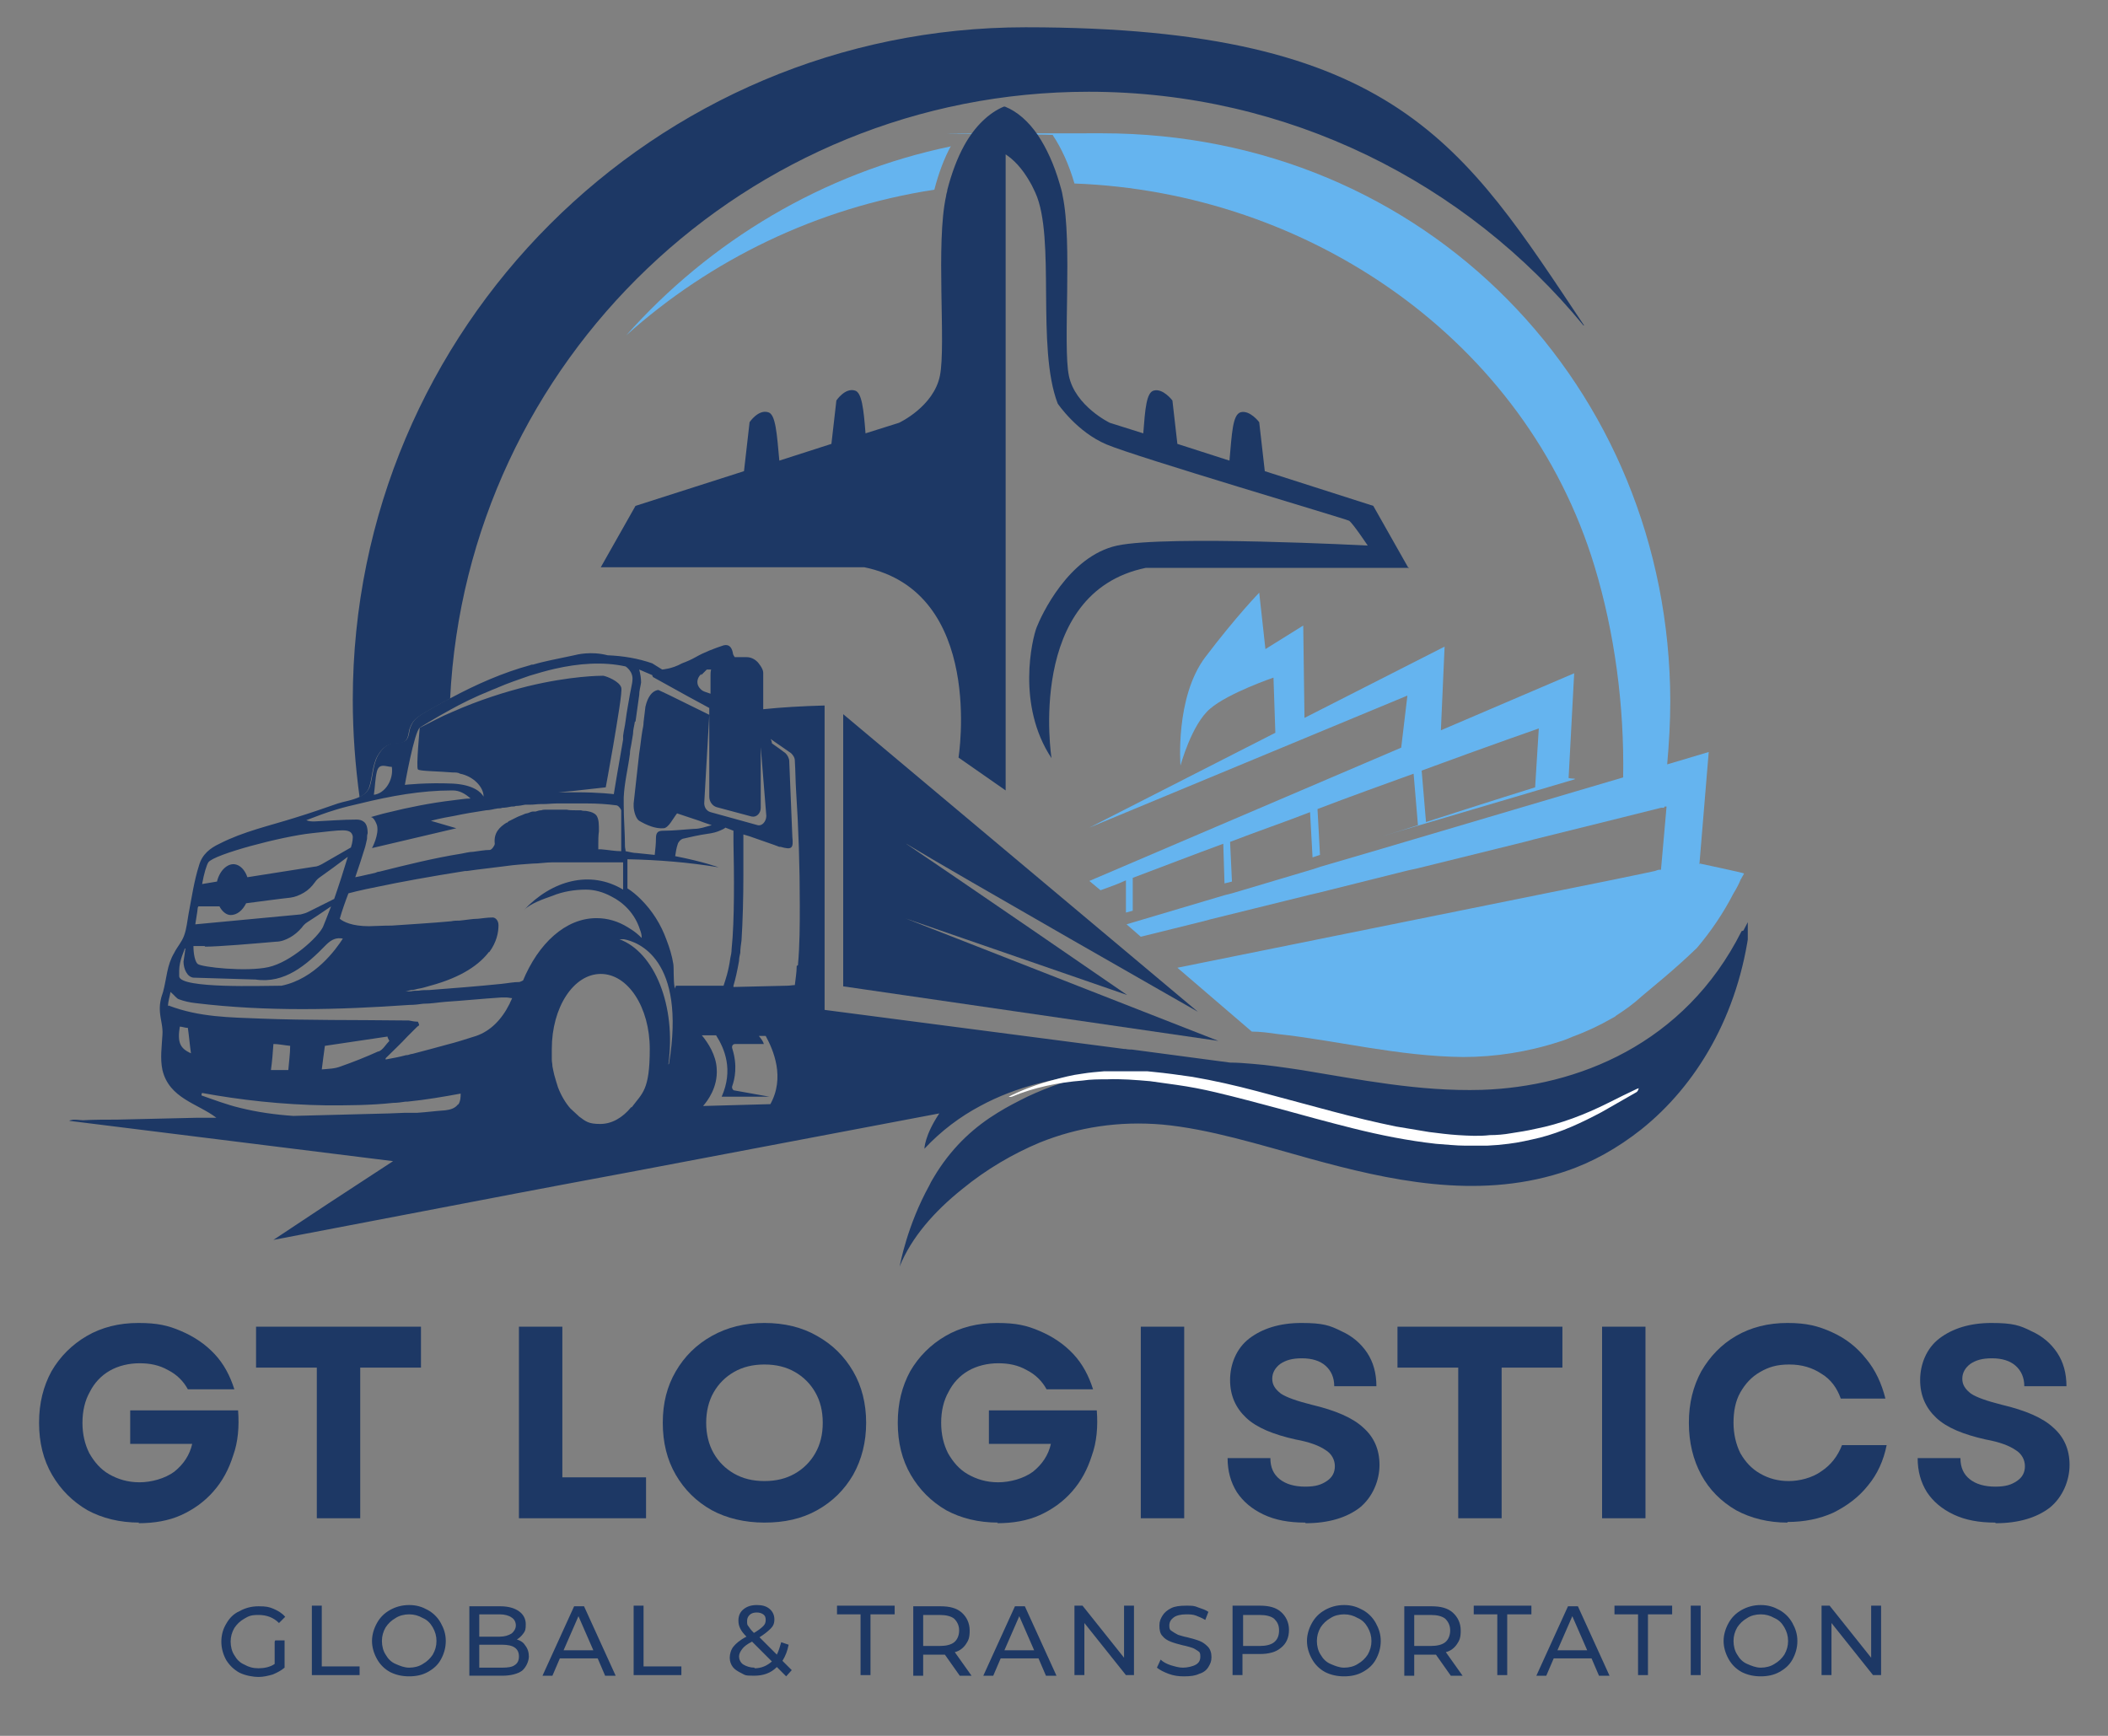 <?xml version="1.0" encoding="UTF-8"?> <svg xmlns="http://www.w3.org/2000/svg" xmlns:xlink="http://www.w3.org/1999/xlink" version="1.1" viewBox="0 0 340 280"><rect x="0" y="0" width="340" height="280" fill="#808080" stroke="none"/><defs><style> .cls-1 { fill: #65b4ef; } .cls-2 { fill: #fff; } .cls-3 { fill: none; } .cls-4 { clip-path: url(#clippath-1); } .cls-5 { fill: #1d3865; } .cls-6 { clip-path: url(#clippath-2); } .cls-7 { clip-path: url(#clippath); } </style><clipPath id="clippath"><rect class="cls-3" x="10.9" y="103.3" width="271" height="101"></rect></clipPath><clipPath id="clippath-1"><rect class="cls-3" x="56" y="4.3" width="200" height="124.3"></rect></clipPath><clipPath id="clippath-2"><rect class="cls-3" x="162.7" y="172.8" width="101.8" height="12"></rect></clipPath></defs><g><g id="Layer_1"><path class="cls-1" d="M274.1,139.4l1.5-18.1-6.7,2c.3-3.4.5-6.8.5-10.2-.1-50.6-39.3-91.6-91.7-91.6s-5.3.1-7.9.3c1.4,2.1,2.6,4.7,3.5,7.8,37.7,1.4,72.8,25.1,83.9,61.8,3.2,10.6,4.8,22.3,4.6,34l-7.8,2.3-31.1,9.2-9.9,2.9-1.2.4-13.1,3.9-1.2.3-14.8,4.4-1,.3,2.3,2,10.1-2.5,1.1-.3,16.2-4,1.3-.3,14.4-3.6,1.4-.3,17.4-4.3,1.5-.4,14.1-3.5,6.4-1.6h.5c0-.1.1-.2.1-.2h.3c0,0-.9,10.2-.9,10.2h-.4c0,0-.6.2-.6.2l-1.4.3-5.3,1.1-70.3,14.2,12,10.3c1.4,0,2.8.2,4.2.4,9.4,1,19.4,3.6,29.9,3.7,5.1,0,10.4-.8,15.6-2.5.7-.2,1.4-.5,2.1-.8,2.2-.8,4.3-1.8,6.4-3,.2-.1.4-.2.6-.4,1.4-.9,2.8-1.9,4.1-3.1,1.4-1.2,5.3-4.3,8.9-7.8,2.2-2.6,4.2-5.5,5.9-8.8.5-.8.9-1.6,1.1-2.1,0-.2.2-.2.2-.4.2-.3.3-.5.4-.7,0-.1-7.1-1.6-7.1-1.6h0Z"></path><path class="cls-5" d="M143.9,147.4l37.9,13.1c-.4-.3-29.1-20-35.8-24.5,7.9,4.8,47.2,27.2,47.2,27.2l-57.2-48v43.9l60.5,8.8-52.6-20.6Z"></path><g class="cls-7"><path class="cls-5" d="M79.3,148.1c-.6,0-1.3.1-2.2.2.5,1.8,1.1,3.5,1.8,5.3,1.2-1.6,1.5-3.2,1.5-4.3,0-.7-.5-1.3-1.1-1.2h0ZM280.9,150.2c-9.2,18.3-26.6,25.1-41.9,25.6-10.1.3-19.9-1.7-29.1-3.2-2.7-.4-5.3-.8-7.9-1-1.2-.1-2.4-.2-3.6-.2l-15.8-2.1s0,0,0,0c-.2,0-.6,0-1.1-.1,0,0-.1,0-.2,0l-48.3-6.3v-49.1c-3.7.1-7,.3-9.9.6v-1.2s0-4,0-4c0-.2,0-.5,0-.7,0-.7-.9-1.7-.9-1.7-.5-.5-1.1-.8-1.8-.8h-1.9c-.1-.2-.3-.4-.3-.7-.2-1-.7-1.4-1.5-1.2-1.5.5-3.1,1.1-4.5,1.9-.7.4-1.4.7-2.2,1-1.6.9-3.2,1-3.2,1l-1.6-1c-2.3-.8-4.7-1.2-7.2-1.3-2.7-.7-5-.1-5.4,0,0,0,0,0,0,0l-3.8.8c-.9.2-1.8.4-2.8.7-.2,0-.3,0-.5.1-4.4,1.2-8.7,3.1-12.8,5.3-.3.1-.5.3-.8.4-1.3.7-2.5,1.4-3.7,2.1-.8.5-1.5,1-1.9,2-.4.8-.2,1.8-.9,2.4-.8.5-1.9.2-2.7.6-.7.3-1.3,1-1.7,1.7-.9,1.6-.8,3.5-1.4,5.2-.3.7-.8,1.1-1.5,1.5-1.2.6-2.7.8-3.6,1.1-2.3.8-4.6,1.6-6.9,2.3-4.1,1.3-8.3,2.2-12.2,4.2-1.5.7-2.8,1.7-3.3,3.5-.8,2.5-1.2,5.3-1.7,7.9-.2,1.1-.3,2.3-.7,3.4-.4,1.1-1.1,1.8-1.6,2.8-1.2,2-1.2,4.1-1.8,6.3-.4,1.1-.6,2.1-.5,3.3s.5,2.4.4,3.6c-.1,1.9-.4,3.8,0,5.7,1.1,4.6,5.7,5.4,8.7,7.7-1,0-2,0-3.1,0-4.3.1-8.6.2-12.9.3-1.8,0-3.7,0-5.5.1-.5,0-1.4-.2-2,0,0,0-.2,0-.2.1l52.2,6.5-10.4,6.8-8.9,5.9,39.2-7.5,7.4-1.4,10.7-2,50.1-9.5c-2.4,3.6-2.4,5.7-2.4,5.7,2.7-2.9,5.8-5.2,9-6.9,5.9-3.2,12.4-4.6,18.3-5.2-3.7.9-7.3,2.1-10.7,3.7-1.6.8-3.2,1.6-4.8,2.6-3.6,2.2-7,5.2-9.8,9.6-.4.7-.9,1.4-1.2,2.1-3.6,6.5-4.7,12.7-4.8,13.1,1.9-4.7,5.6-8.9,10.1-12.5,3.9-3.2,8.2-5.7,12.5-7.5,6.2-2.5,12.8-3.5,19.8-2.9,7.5.7,15.5,3.2,23.8,5.5,12.7,3.5,26.7,6.6,40.4,2.3.3-.1.6-.2.9-.3,4.2-1.4,8.3-3.7,12.1-6.7,8.9-7.1,15.7-18.4,17.5-32.7,0-.5.1-1,.1-1.5-.3.6-.7,1.3-1.1,2.1h0ZM113.1,108.9c.3-.3.6-.6.9-.9.2,0,.5,0,.7,0-.1.3-.1.7-.1,1v2.9c-.5-.2-1-.3-1.3-.5-1-.7-1.1-1.8-.2-2.7ZM102.5,116.4c.2-1.5.4-2.9.6-4.3,0-.7.2-1.3.3-2,0-.7-.1-1.3-.3-2.1l2.1.9c0,.1.1.2.1.3l5.6,3.1,3.5,1.9h0v14.3c0,.8.5,1.5,1.2,1.7l5.6,1.5c.8.2,1.5-.5,1.5-1.4v-9.8l.9,11.1c0,.9-.7,1.7-1.4,1.5l-7.6-2.1c-.7-.2-1.1-.9-1-1.7l.8-14h0s-6.5-3.2-6.5-3.2l-1.7-.8s-.7,0-1.3.8c-.3.4-.6,1-.8,1.9-.1.8-.2,1.6-.3,2.5,0,.5-.1.9-.2,1.4-.2,1.2-.3,2.4-.5,3.6-.3,2.7-.6,5.4-.9,8.1,0,.1,0,.3,0,.4h0c0,.9.4,2.1.9,2.4,1.2.7,2.6,1.3,3.9,1.2.8,0,1.5-1.5,2.2-2.4l3.6,1.2.8.3,1.2.4c-1.1.3-1.9.6-2.8.6-1.7.1-3.3.3-5,.3-.8,0-1.2.2-1.2,1.2s-.1,1.7-.2,2.7c-.9-.1-1.8-.2-2.9-.3-.6,0-1.2-.2-1.8-.3,0-.3-.1-.5-.1-.8,0-2.2-.2-4.4-.2-6.6,0-.2,0-.4,0-.6,0-.2,0-.5,0-.7.1-2.3.7-4.7,1-7,0-.5.1-.9.2-1.4l.3-1.8c0-.7.2-1.3.3-2h0ZM84.6,158c-.3.2-.5.3-.8.4-1,0-1.9.2-2.9.3-3.9.4-7.8.7-11.7,1-.6,0-1.1,0-1.7.1-.4,0-.8,0-1.2.1-.5,0-1,0-1.5.1.5,0,1-.2,1.5-.3.4,0,.7-.1,1.1-.2.7-.1,1.3-.3,2-.5,5.2-1.4,8-3.5,9.5-5.5,1.2-1.6,1.5-3.2,1.5-4.3,0-.7-.5-1.3-1.1-1.2-.6,0-1.3.1-2.2.2-.9,0-1.9.2-3,.3-.4,0-.9,0-1.3.1-3.2.3-6.8.5-9.6.7-1.6,0-2.9.1-3.7.1-2.7,0-4.1-.7-4.7-1.2.4-1.4.9-2.8,1.4-4.1,0,0,1.8-.5,4.9-1.1,3.3-.7,8.2-1.6,13.9-2.5.1,0,.2,0,.3,0,2-.3,4.1-.5,6.3-.8,1.4-.2,2.9-.3,4.3-.4,0,0,0,0,0,0,1.1,0,2.1-.2,3.2-.2h0c.4,0,.9,0,1.3,0,0,0,.1,0,.2,0,0,0,.2,0,.3,0,.2,0,.5,0,.7,0,.4,0,.7,0,1.1,0,.3,0,.5,0,.8,0,.5,0,1,0,1.5,0,.2,0,.4,0,.6,0,.6,0,1.1,0,1.7,0h.7c.8,0,1.7,0,2.5,0,0,0,0,.2,0,.3,0,1.4,0,2.7,0,4.1-5.3-3.2-11.5-1.5-16,3.3,1.1-1.1,3.2-1.8,4.6-2.3,1.7-.7,3.6-1,5.4-1,1.4,0,2.8.4,4.1,1.1,2,1,3.8,2.8,4.6,5.3.2.5.3.9.3,1.4-1.2-1.2-2.1-1.6-2.2-1.7-1.6-1-3.3-1.5-5.1-1.5-5,0-9.4,4.1-11.9,10.2h0ZM67.5,117.5c.3-.2,2.2-1.4,5.1-3,1.8-1,4-2.1,6.5-3.1.4-.2.8-.3,1.2-.5,1.6-.7,3.4-1.3,5.1-1.9,1.3-.4,2.7-.8,4-1.1,3.9-.9,7.9-1.2,11.5-.4,0,0,1.3.8,1.1,2.3,0,.3-.2,1.1-.4,2.2-.2,1.2-.5,2.7-.7,4.3-.1.8-.3,1.6-.4,2.4,0,.2,0,.4,0,.6-.8,4.5-1.5,8.8-1.5,8.8,0,0-2.3-.3-6.1-.3h-.8c-.5,0-1,0-1.5,0-.2,0-.3,0-.5,0l2.2-.2,5.4-.6s.6-3.2,1.2-6.7c.7-4.2,1.5-8.8,1.3-9.4-.3-1-2.3-1.8-2.9-1.9-.4,0-5.2,0-12.2,1.7-3.6.9-7.8,2.2-12.3,4.2-1.7.7-3.3,1.6-5.1,2.5,0,0-.6,6.3-.3,6.7.2.3,3.3.3,5.6.5.5,0,.9,0,1.2.2,2.1.4,3.8,2.1,3.8,3.7-.4-.7-1.6-1.9-4.9-2.1h0c-4.3-.2-7.8.2-7.8.2,0,0,1.5-8.5,2.4-9.2h0ZM60.8,124.4c.4-1.4,1.5-.7,2.4-.7.3,2.1-1.1,4.3-2.9,4.5.2-1.3.2-2.6.5-3.8ZM54.2,130.6c1.3-.4,2.6-.7,3.9-1,4.9-1.2,9.8-2.1,14.8-2.1h.1c1.1,0,2,.5,2.9,1.3-.9,0-1.9.2-2.9.3-3.4.4-7,1.1-10.6,2-.9.2-1.8.5-2.6.7,0,0,0,0,0,0,0,0,0,0,0,0,.2,0,.6.2,1,1.3.4,1.5-.8,3.7-.8,3.7l13.6-3.2-4.1-1.2s1.4-.4,3.8-.8c1.4-.3,3.1-.6,5.1-.9.6,0,1.2-.2,1.9-.3.2,0,.5,0,.7-.1.5,0,1-.1,1.5-.2.3,0,.5,0,.7-.1.5,0,1-.1,1.5-.2.3,0,.5,0,.8,0,.6,0,1.1-.1,1.7-.1.2,0,.3,0,.4,0,.7,0,1.5-.1,2.2-.1,0,0,.1,0,.2,0,.2,0,.3,0,.5,0,.5,0,1.1,0,1.6,0h.2c.7,0,1.5,0,2.2,0h.2c1.6,0,3.2.1,4.7.3.3,0,.7.5.8.8,0,2.1,0,4.2,0,6.6-1,0-2-.2-3.2-.3-.1,0-.3,0-.5,0,0-.2,0-.4,0-.7,0-.8,0-1.5.1-2.2,0-1.1,0-1.8-.3-2.4-.1-.2-.3-.4-.5-.5-.3-.2-.7-.3-1.3-.4,0,0,0,0,0,0-.3,0-.5,0-.8-.1-.3,0-.6,0-.9,0-.5,0-1,0-1.4-.1-.3,0-.7,0-1,0s-.5,0-.8,0c-.2,0-.4,0-.6,0-.3,0-.6,0-.9,0-.3,0-.5,0-.8.1h0c-.3,0-.6.1-.9.2-.1,0-.3,0-.4,0-.2,0-.5.1-.7.2s-.5.1-.7.2c-.4.2-.8.3-1.2.5-.4.2-.8.4-1.2.6-.1,0-.3.2-.4.3,0,0,0,0-.1,0-1.1.7-2.1,1.6-1.9,3.4,0,.3-.5,1-.8,1-.9,0-1.8.2-2.7.3-.6,0-1.3.2-1.9.3-4.4.7-8.8,1.8-13.2,2.9-.2,0-.5.1-.7.2-1,.2-2.1.5-3.2.7.6-1.7,1.1-3.3,1.6-4.9.1-.4.2-.8.3-1.3,0-.3,0-.6.1-.9,0-.9-.2-1.6-.7-1.9-.3-.2-.6-.3-1.1-.3-2.3,0-4.5.2-6.8.3-.4,0-.8,0-1.3-.2,1.6-.6,3.1-1.2,4.8-1.7h0ZM33.6,139.1c.9-1.3,11.9-4.2,16.7-4.7,4.8-.5,6.3-.9,6.6.5,0,.3,0,.9-.3,1.8l-4.7,2.7c-.4.2-.8.4-1.2.4l-10.8,1.7c-.4-1.2-1.2-2-2.1-2.1-1.2-.1-2.4,1.1-2.8,2.8l-2.4.4c.3-1.7.7-3,1-3.5h0ZM32,146.2c.7,0,1.8,0,3.4,0,.4.8,1.1,1.4,1.8,1.4,1,0,1.9-.7,2.5-1.9,2.4-.3,5.2-.7,7.1-.9.8-.1,1.5-.4,2.2-.8.7-.4,1.3-1,1.8-1.7.2-.3.5-.6.8-.8,1-.7,3.2-2.3,4.5-3.3-.6,2-1.4,4.5-2.2,6.8l-4.2,2.1c-.4.2-.8.3-1.2.4l-17,1.6c.1-.8.3-1.7.4-2.7h0ZM33,152.7c2.3,0,8.1-.5,11.5-.8.8,0,1.6-.3,2.3-.7.7-.4,1.3-.9,1.9-1.6.2-.3.5-.6.8-.8.8-.5,2.6-1.7,3.9-2.6-.6,1.6-1.1,2.8-1.3,3.3-.8,1.7-5.2,5.7-8.8,6.5-3.6.8-10.8,0-11.4-.5-.4-.3-.7-1.5-.7-2.9.5,0,1.2,0,1.9,0h0ZM29.9,153c0,.2-.2,1.4-.3,2.1,0,1.2.6,2.5,1.6,2.6,3.3.1,6.6.2,9.9.3h.1c4.7.7,8.2-2.3,11.4-5.6.9-.9,1.7-1.2,2.7-1-1.1,1.7-4.5,6.5-9.9,7.6-3.1,0-16.3.5-16.5-1.5,0-.3,0-.6,0-.9,0-1.7.9-3.4.9-3.6h0ZM27.1,162.3c0-.8.3-1.6.4-2.3h0c.7.6,1,1.1,1.4,1.2.8.3,1.7.5,2.6.6,11.5,1.4,23,1.1,34.5.3.8,0,1.6-.1,2.3-.2h.1c1.1,0,2.2-.2,3.4-.3,3-.2,6-.5,9-.7.3,0,.6,0,.9,0,.3,0,.6.1.9.1-.1.3-.3.6-.4.9-1.3,2.6-3.1,4.4-5.4,5.2-1.6.5-3.1,1-4.7,1.4-1.8.5-3.7,1-5.6,1.5-.3,0-.6.2-.9.2,0,0,0,0-.1,0-1.1.3-2.2.5-3.3.7,0,0,0-.1,0-.2,1.2-1.2,2.4-2.3,3.5-3.5.4-.4.9-.9,1.3-1.3.2-.2.4-.4.6-.5,0-.2-.1-.4-.2-.6-.5,0-1-.1-1.5-.2-.3,0-.7,0-1,0-7.6-.1-15.3,0-22.9-.3-4.9-.2-9.8-.2-14.8-2.1h0ZM61,169.6c-2,.9-4,1.7-6,2.4-1,.4-2,.4-3.1.5.2-1.4.3-2.5.5-3.8,3.3-.5,6.7-1,10.1-1.5,0,.2.2.5.3.7-.6.6-1,1.4-1.7,1.7h0ZM46.8,168.7c0,1.3-.2,2.6-.3,3.9h-2.8c.2-1.4.3-2.8.4-4.2.8,0,1.7.2,2.7.3h0ZM29,165.6c.4,0,.8.2,1.3.2.2,1.4.3,2.7.5,4.1-1.8-.8-2.2-1.8-1.8-4.3h0ZM73.9,178.1c-.5.7-1.3.9-2.1,1-1.5.1-3,.3-4.5.4h-2c0,0-2.5.1-2.5.1l-15.5.4c-2.9-.2-5.8-.6-8.6-1.3-2.1-.5-4.2-1.3-6.2-2,0-.1,0-.3.1-.4,6,1.1,12.8,1.9,20.1,2,3.4,0,7,0,10.7-.4.7,0,1.3-.1,2-.2.1,0,.2,0,.3,0,3-.3,5.9-.8,8.6-1.3,0,.5,0,1.2-.4,1.8h0ZM101.8,178.6c-1.4,1.7-3.1,2.7-5,2.7s-2.3-.4-3.4-1.2c0,0,0,0-.1-.1-.4-.4-.9-.8-1.3-1.2-.8-.9-1.5-2.1-2-3.4-.2-.6-.4-1.3-.6-2-.1-.4-.2-.9-.3-1.4,0-.4-.1-.7-.1-1.1,0-.6,0-1.1,0-1.7,0-6.7,3.5-12.1,7.9-12.1s7.9,5.4,7.9,12.1-1.2,7.1-2.9,9.4h0ZM107.8,171.7c1.3-9.4-2.2-18.1-7.9-20.2,0,0,0,0,.2,0,0,0,.1,0,.2,0,0,0,.2,0,.3,0,2.3.4,10.1,3.2,7.3,20.1h0ZM108.9,159.5c0,0,0-.2-.1-.3h0c-.2-.9-.1-3.2-.2-3.7-.2-1.3-.6-2.6-1.1-3.9-.9-2.5-2.3-4.7-4.1-6.5-.7-.7-1.4-1.3-2.2-1.8,0-1.5,0-3,0-4.7,5,.1,9.9.5,14.7,1.3,0,0-2.4-.9-7-1.8.1-.7.2-1.3.4-1.9.1-.4.5-.8.8-.9,1.3-.3,2.6-.6,4-.8.8-.1,1.6-.3,2.2-.6.2-.1.5-.2.7-.4l1.3.5c0,.6,0,1.2,0,1.9.1,4.8.2,12.5-.3,17.2,0,0,0,0-.1,0,0,0,0,0,.1,0,0,.5-.1,1-.2,1.4-.3,2.2-.8,3.6-1.1,4.5,0,0,0,0,0,0h-1.8c-1.5,0-2.9,0-4.4,0h-1.5s0,0,0,0ZM124.3,178.1l-10.9.3c.7-.8,2.4-3,2.2-6-.1-2.2-1.4-4.2-2.4-5.4h2.3c1.4,2.2,2.8,5.6.9,9.9h7.7s-5.6-1-5.6-1c-.3,0-.5-.4-.4-.7.4-1.1.9-3.3,0-6.1-.1-.4.1-.7.5-.7h4.6c-.1-.4-.4-.8-.8-1.3h1.1c1.2,2.2,3.2,6.7.7,11.1h0ZM128.5,155.8c0,1.1-.2,2.1-.3,3.1-.4,0-.8.1-1.3.1l-8.4.2h-.2s0-.1,0-.2c.3-1,.6-2.3.9-4,0-.4.1-.9.2-1.3,0-.6.1-1.3.2-2,.2-3.1.3-7,.3-10.5v-1.7c0-.7,0-1.4,0-2,0-1.1,0-2,0-2.9l1,.3,4,1.4.8.3c0,0,.1,0,.2,0,1.8.5,2.1.3,1.9-1.6l-.5-12.2c0-.5-.3-1-.6-1.3l-.8-.6-1.4-1c0-.3-.1-.5-.2-.7,1.1.8,2.2,1.5,3.3,2.3.3.3.6.7.6,1.2.1,1.6.1,3.2.2,4.8.4,6.1.6,12.3.6,18.5,0,3.2,0,6.4-.3,9.7Z"></path></g><path class="cls-1" d="M254,125.6c-.6,0-1-.1-1-.1l.9-16.9-21.5,9.2.6-13.5-22.6,11.5-.2-14.9-6.1,3.8-1-9.1s-3.7,3.8-8.7,10.4c-4.9,6.5-4,17.5-4,17.5,0,0,1.8-6.7,4.8-9.2,2.9-2.5,10.2-5,10.2-5l.3,8.9-30,15.3,51.3-21.3-1,8.4-50.3,21.5,1.8,1.5c1.4-.5,2.8-1,4.1-1.6v5.2c0,0,1.1-.3,1.1-.3v-5.3c4.8-1.8,9.7-3.7,14.6-5.5l.2,6.4,1.2-.3-.3-6.4c4.4-1.7,8.8-3.2,12.9-4.8l.4,7.3,1.2-.4-.4-7.4c5.5-2.1,10.8-4,15.5-5.7l.7,8.3c-1.8.6-3.8,1.2-5.8,1.8l31.1-9.2ZM248.2,117.4l-.6,9.6s-7.1,2.2-17.6,5.6l-.7-8.3c11.4-4.2,18.9-6.8,18.9-6.8h0Z"></path><path class="cls-5" d="M227.3,91.6h-42.5c-19.4,4-15.2,30.7-15.2,30.7-5.7-8.6-3.1-19.3-2.4-21.1.7-1.8,5.1-11.5,13-13.2,8-1.7,40.4,0,40.4,0,0,0-2.4-3.6-3-4-.5-.3-34.4-10.3-39.1-12.3-4.8-2-7.9-6.6-7.9-6.6-3.5-9.1-.3-26.7-3.6-34-.3-.6-.5-1.1-.8-1.6-1.4-2.5-2.8-3.8-4-4.6v102.6l-7.6-5.3s4.3-26.7-15.2-30.7h-42.5l5.6-9.9,17.5-5.6.9-7.9s1.4-2.1,3-1.6c1.2.3,1.4,3.4,1.8,7.8l8.4-2.7.8-7s1.4-2.1,3-1.6c1.1.3,1.4,3,1.7,6.9l5.4-1.7s5.6-2.6,6.6-7.6c1-4.9-.7-21.4,1-29,0-.3.2-.7.2-1,.7-2.7,1.6-5.1,2.7-7.1,1.7-3.1,4-5.3,6.4-6.3,0,0,0,0,.1,0,0,0,0,0,.1,0,2,.8,3.8,2.4,5.3,4.6,1.4,2.1,2.6,4.7,3.5,7.8.2.7.4,1.3.5,2,1.6,7.6,0,24.1,1,29,1,4.9,6.6,7.6,6.6,7.6l5.4,1.7c.3-3.9.5-6.6,1.7-6.9,1.5-.4,3,1.6,3,1.6l.8,7,8.4,2.7c.4-4.4.5-7.4,1.8-7.8,1.5-.4,3,1.6,3,1.6l.9,7.9,17.5,5.6,5.6,9.9h0Z"></path><g class="cls-4"><path class="cls-5" d="M255.4,52.5c-18.9-23-47.6-37.7-79.8-37.7-55.2,0-100.3,43.4-103,97.9-.3.1-.5.3-.8.4-1.3.7-2.5,1.4-3.7,2.1-.8.5-1.5,1-1.9,2-.4.8-.2,1.8-.9,2.4-.8.5-1.9.2-2.7.6-.7.3-1.3,1-1.7,1.7-.9,1.6-.8,3.5-1.4,5.2-.3.7-.8,1.1-1.5,1.5-.7-5.1-1.1-10.4-1.1-15.7,0-59.9,48.6-108.5,108.5-108.5s70.7,19.1,90.1,48.1Z"></path></g><path class="cls-1" d="M153.4,23.5c-1.1,2-2,4.4-2.7,7.1-18.9,2.9-36.1,11.3-49.7,23.5,13.5-15.2,31.7-26.2,52.4-30.5h0Z"></path><g class="cls-6"><path class="cls-2" d="M264.3,175.6c-.1.3-.2.5-.4.6-1.9,1.1-3.7,2.1-5.6,3.2-3.2,1.7-6.4,3.2-9.9,4.1-1.7.4-3.4.8-5.1,1-2.3.3-4.6.4-6.9.3-1.6,0-3.2-.2-4.8-.3-4.5-.5-9-1.4-13.4-2.5-4-1-8-2.1-12-3.2-3.4-.9-6.7-1.8-10.1-2.6-2.1-.5-4.2-.9-6.3-1.2-1.4-.2-2.9-.4-4.3-.6-2.3-.2-4.7-.4-7-.3-1.3,0-2.6,0-3.9.2-3.9.3-7.8,1.1-11.4,2.6-.1,0-.3.1-.5,0,.2-.1.4-.2.6-.3,2.1-1,4.3-1.8,6.6-2.4,1.5-.4,3-.8,4.6-1,1.2-.2,2.4-.3,3.6-.4,1.1,0,2.3-.1,3.4-.1,1.5,0,3,0,4.5.2,2.1.2,4.2.5,6.3.8,3.5.6,7,1.4,10.4,2.3,4.1,1.1,8.2,2.2,12.3,3.3,3.4.9,6.7,1.7,10.1,2.4,1.8.3,3.6.6,5.4.9,1.6.2,3.1.4,4.7.5,1.7.1,3.4.2,5.1,0,1.1,0,2.3-.1,3.4-.3,1.3-.2,2.6-.4,3.9-.7,4.1-.8,8-2.3,11.8-4.2,1.6-.8,3.2-1.6,4.7-2.3,0,0,.2,0,.3-.1Z"></path></g><path class="cls-5" d="M22.5,245.6c-3.2,0-6-.7-8.4-2-2.4-1.4-4.3-3.3-5.7-5.7-1.4-2.4-2.1-5.2-2.1-8.4s.7-5.9,2-8.3c1.4-2.4,3.3-4.3,5.7-5.7,2.4-1.4,5.2-2.1,8.3-2.1s4.8.4,6.9,1.3c2.1.9,3.9,2.1,5.4,3.7,1.5,1.6,2.5,3.5,3.2,5.7h-7.5c-.7-1.3-1.8-2.4-3.2-3.1-1.4-.8-2.9-1.1-4.6-1.1s-3.4.4-4.8,1.2c-1.4.8-2.5,2-3.2,3.4-.8,1.4-1.2,3.1-1.2,5s.4,3.5,1.1,4.9c.8,1.4,1.8,2.6,3.2,3.4,1.4.8,3,1.3,4.9,1.3s4.1-.6,5.6-1.7c1.5-1.2,2.5-2.7,2.9-4.5h-10v-5.4h17.4c.2,2.6,0,5.1-.8,7.3-.7,2.2-1.7,4.1-3.2,5.8-1.4,1.6-3.2,2.9-5.2,3.8-2,.9-4.3,1.3-6.9,1.3Z"></path><path class="cls-5" d="M51.1,244.9v-24.3h-9.8v-6.6h26.6v6.6h-9.8v24.3h-7Z"></path><path class="cls-5" d="M83.7,244.9v-30.9h7v24.3h13.5v6.6h-20.5Z"></path><path class="cls-5" d="M123.3,245.6c-3.2,0-6.1-.7-8.5-2-2.5-1.4-4.4-3.3-5.8-5.7-1.4-2.4-2.1-5.2-2.1-8.4s.7-5.9,2.1-8.3c1.4-2.4,3.3-4.3,5.8-5.7,2.5-1.4,5.3-2.1,8.5-2.1s6.1.7,8.5,2.1c2.5,1.4,4.4,3.3,5.8,5.7,1.4,2.4,2.1,5.2,2.1,8.3s-.7,5.9-2.1,8.4c-1.4,2.4-3.3,4.3-5.8,5.7-2.5,1.4-5.3,2-8.5,2ZM113.9,229.5c0,1.8.4,3.5,1.2,4.9s1.9,2.5,3.3,3.3c1.4.8,3,1.2,4.9,1.2s3.5-.4,4.9-1.2c1.4-.8,2.5-1.9,3.3-3.3.8-1.4,1.2-3,1.2-4.9s-.4-3.5-1.2-4.9c-.8-1.4-1.9-2.5-3.3-3.3-1.4-.8-3-1.2-4.9-1.2s-3.5.4-4.9,1.2c-1.4.8-2.5,1.9-3.3,3.3s-1.2,3.1-1.2,4.9Z"></path><path class="cls-5" d="M161,245.6c-3.2,0-6-.7-8.4-2-2.4-1.4-4.3-3.3-5.7-5.7-1.4-2.4-2.1-5.2-2.1-8.4s.7-5.9,2-8.3c1.4-2.4,3.3-4.3,5.7-5.7,2.4-1.4,5.2-2.1,8.3-2.1s4.8.4,6.9,1.3c2.1.9,3.9,2.1,5.4,3.7,1.5,1.6,2.5,3.5,3.2,5.7h-7.5c-.7-1.3-1.8-2.4-3.2-3.1-1.4-.8-2.9-1.1-4.6-1.1s-3.4.4-4.8,1.2c-1.4.8-2.5,2-3.2,3.4-.8,1.4-1.2,3.1-1.2,5s.4,3.5,1.1,4.9c.8,1.4,1.8,2.6,3.2,3.4,1.4.8,3,1.3,4.9,1.3s4.1-.6,5.6-1.7c1.5-1.2,2.5-2.7,2.9-4.5h-10v-5.4h17.4c.2,2.6,0,5.1-.8,7.3-.7,2.2-1.7,4.1-3.2,5.8-1.4,1.6-3.2,2.9-5.2,3.8-2,.9-4.3,1.3-6.9,1.3Z"></path><path class="cls-5" d="M184,244.9v-30.9h7v30.9h-7Z"></path><path class="cls-5" d="M210.5,245.6c-2.6,0-4.8-.4-6.7-1.3-1.9-.9-3.3-2.1-4.3-3.6-1-1.6-1.5-3.4-1.5-5.5h6.9c0,1.5.5,2.6,1.5,3.4,1,.8,2.4,1.2,4.1,1.2s2.6-.3,3.5-.9c.9-.6,1.3-1.4,1.3-2.4s-.5-2-1.5-2.6c-1-.7-2.6-1.3-4.8-1.7-3.6-.8-6.3-1.9-8-3.5-1.7-1.6-2.6-3.6-2.6-6.1s1-5.1,3.1-6.7c2.1-1.6,4.9-2.5,8.4-2.5s4.6.4,6.4,1.3c1.8.8,3.2,2,4.2,3.5,1,1.5,1.5,3.3,1.5,5.4h-6.8c0-1.4-.5-2.5-1.4-3.3-.9-.8-2.2-1.2-3.8-1.2s-2.6.3-3.5.9c-.8.6-1.3,1.4-1.3,2.4s.5,1.7,1.4,2.4c.9.6,2.6,1.2,5,1.8,3.8.9,6.6,2.1,8.3,3.7,1.7,1.5,2.6,3.5,2.6,6s-1.1,5.2-3.2,6.9c-2.1,1.6-5,2.5-8.7,2.5Z"></path><path class="cls-5" d="M235.2,244.9v-24.3h-9.8v-6.6h26.6v6.6h-9.8v24.3h-7Z"></path><path class="cls-5" d="M258.4,244.9v-30.9h7v30.9h-7Z"></path><path class="cls-5" d="M288.3,245.6c-3.1,0-5.9-.7-8.3-2-2.4-1.4-4.3-3.3-5.6-5.7-1.3-2.4-2-5.2-2-8.4s.7-5.9,2-8.3c1.4-2.4,3.2-4.3,5.6-5.7,2.4-1.4,5.2-2.1,8.3-2.1s5,.5,7.2,1.5c2.2,1,4,2.4,5.5,4.3,1.5,1.8,2.5,4,3.1,6.4h-7.2c-.6-1.7-1.6-3.1-3.1-4-1.5-1-3.2-1.5-5.2-1.5s-3.3.4-4.7,1.2c-1.4.8-2.4,1.9-3.2,3.3-.8,1.4-1.1,3.1-1.1,4.9s.4,3.5,1.1,4.9c.8,1.4,1.8,2.5,3.2,3.3,1.4.8,2.9,1.2,4.6,1.2s3.8-.5,5.3-1.6c1.5-1,2.6-2.4,3.3-4.2h7.2c-.5,2.5-1.5,4.7-3,6.5-1.5,1.9-3.4,3.3-5.6,4.4-2.2,1-4.7,1.5-7.4,1.5Z"></path><path class="cls-5" d="M321.8,245.6c-2.6,0-4.8-.4-6.7-1.3-1.9-.9-3.3-2.1-4.3-3.6-1-1.6-1.5-3.4-1.5-5.5h6.9c0,1.5.5,2.6,1.5,3.4,1,.8,2.4,1.2,4.1,1.2s2.6-.3,3.5-.9c.9-.6,1.3-1.4,1.3-2.4s-.5-2-1.5-2.6c-1-.7-2.6-1.3-4.8-1.7-3.6-.8-6.3-1.9-8-3.5-1.7-1.6-2.6-3.6-2.6-6.1s1-5.1,3.1-6.7c2.1-1.6,4.9-2.5,8.4-2.5s4.6.4,6.4,1.3c1.8.8,3.2,2,4.2,3.5,1,1.5,1.5,3.3,1.5,5.4h-6.8c0-1.4-.5-2.5-1.4-3.3-.9-.8-2.2-1.2-3.8-1.2s-2.6.3-3.5.9c-.8.6-1.3,1.4-1.3,2.4s.5,1.7,1.4,2.4c.9.6,2.6,1.2,5,1.8,3.8.9,6.6,2.1,8.3,3.7,1.7,1.5,2.6,3.5,2.6,6s-1.1,5.2-3.2,6.9c-2.1,1.6-5,2.5-8.7,2.5Z"></path><path class="cls-5" d="M44.4,264.6h1.5v4.4c-.6.5-1.2.8-1.9,1.1-.7.2-1.5.4-2.3.4s-2.1-.2-3.1-.7c-.9-.5-1.6-1.2-2.1-2-.5-.9-.8-1.9-.8-3s.3-2.1.8-2.9c.5-.9,1.2-1.6,2.1-2,.9-.5,1.9-.8,3.1-.8s1.7.1,2.4.4c.7.3,1.4.7,1.9,1.3l-1,1c-.9-.9-2-1.3-3.3-1.3s-1.6.2-2.3.6c-.7.4-1.2.9-1.6,1.5-.4.7-.6,1.4-.6,2.2s.2,1.6.6,2.2c.4.7.9,1.2,1.6,1.5.7.4,1.4.6,2.3.6s1.9-.2,2.6-.7v-3.6Z"></path><path class="cls-5" d="M50.3,259h1.6v9.8h6.1v1.4h-7.7v-11.2Z"></path><path class="cls-5" d="M66,270.4c-1.1,0-2.1-.2-3.1-.7-.9-.5-1.6-1.2-2.1-2.1-.5-.9-.8-1.9-.8-2.9s.3-2,.8-2.9c.5-.9,1.2-1.6,2.1-2.1.9-.5,1.9-.8,3.1-.8s2.1.3,3,.8c.9.5,1.6,1.2,2.1,2.1.5.9.8,1.8.8,2.9s-.3,2.1-.8,3c-.5.9-1.2,1.5-2.1,2-.9.5-1.9.7-3,.7ZM66,269c.8,0,1.6-.2,2.2-.6.7-.4,1.2-.9,1.6-1.5.4-.7.6-1.4.6-2.2s-.2-1.5-.6-2.2c-.4-.7-.9-1.2-1.6-1.5-.7-.4-1.4-.6-2.2-.6s-1.6.2-2.2.6c-.7.4-1.2.9-1.6,1.5-.4.7-.6,1.4-.6,2.2s.2,1.6.6,2.2c.4.7.9,1.2,1.6,1.5s1.4.6,2.2.6Z"></path><path class="cls-5" d="M83.2,264.4c.7.2,1.2.5,1.5,1,.4.5.6,1.1.6,1.8s-.4,1.7-1.1,2.3c-.7.5-1.8.8-3.2.8h-5.3v-11.2h5c1.3,0,2.3.3,3,.8.7.5,1.1,1.2,1.1,2.1s-.1,1.1-.4,1.5c-.3.4-.6.7-1.1,1ZM77.3,260.4v3.6h3.3c.8,0,1.4-.2,1.9-.5.4-.3.7-.8.7-1.3s-.2-1-.7-1.3c-.4-.3-1.1-.5-1.9-.5h-3.3ZM81,269c.9,0,1.6-.1,2-.4.5-.3.7-.8.7-1.4,0-1.3-.9-1.9-2.7-1.9h-3.7v3.7h3.7Z"></path><path class="cls-5" d="M96.3,267.5h-6l-1.2,2.8h-1.6l5.1-11.2h1.6l5.1,11.2h-1.7l-1.2-2.8ZM95.7,266.2l-2.4-5.5-2.4,5.5h4.8Z"></path><path class="cls-5" d="M102.2,259h1.6v9.8h6.1v1.4h-7.7v-11.2Z"></path><path class="cls-5" d="M126.8,270.4l-1.5-1.5c-1,1-2.2,1.4-3.7,1.4s-1.4-.1-2-.4c-.6-.3-1.1-.6-1.4-1-.3-.4-.5-.9-.5-1.5s.2-1.3.6-1.8c.4-.5,1.1-1.1,2.1-1.6-.5-.5-.8-.9-1-1.3-.2-.4-.3-.8-.3-1.3,0-.8.3-1.4.8-1.8.6-.5,1.3-.7,2.2-.7s1.5.2,2,.6.8,1,.8,1.7-.2,1.1-.6,1.5c-.4.4-1,.9-1.8,1.4l2.8,2.8c.3-.6.5-1.3.7-2l1.2.4c-.2,1-.5,1.8-1,2.6l1.5,1.5-.9,1ZM122.1,260.1c-.5,0-.9.1-1.2.4-.3.3-.4.6-.4,1s0,.6.2.8c.2.3.4.6.9,1.1.7-.4,1.2-.8,1.5-1.1.3-.3.4-.6.4-1s-.1-.7-.4-.9c-.3-.2-.6-.3-1.1-.3ZM121.7,269.1c1.1,0,2-.4,2.8-1.1l-3.2-3.2c-.8.4-1.3.8-1.6,1.2-.3.4-.5.8-.5,1.2s.2,1,.7,1.3c.5.3,1.1.5,1.8.5Z"></path><path class="cls-5" d="M138.8,260.4h-3.8v-1.4h9.3v1.4h-3.9v9.8h-1.6v-9.8Z"></path><path class="cls-5" d="M154.8,270.3l-2.4-3.4c-.3,0-.5,0-.7,0h-2.8v3.4h-1.6v-11.2h4.4c1.5,0,2.6.3,3.4,1,.8.7,1.3,1.7,1.3,2.9s-.2,1.6-.6,2.2c-.4.6-1,1.1-1.8,1.3l2.7,3.8h-1.8ZM151.6,265.5c1,0,1.8-.2,2.3-.6.5-.4.8-1.1.8-1.9s-.3-1.4-.8-1.9c-.5-.4-1.3-.6-2.3-.6h-2.7v5h2.7Z"></path><path class="cls-5" d="M167.4,267.5h-6l-1.2,2.8h-1.6l5.1-11.2h1.6l5.1,11.2h-1.7l-1.2-2.8ZM166.8,266.2l-2.4-5.5-2.4,5.5h4.8Z"></path><path class="cls-5" d="M182.9,259v11.2h-1.3l-6.7-8.4v8.4h-1.6v-11.2h1.3l6.7,8.4v-8.4h1.6Z"></path><path class="cls-5" d="M190.9,270.4c-.8,0-1.6-.1-2.4-.4-.8-.3-1.4-.6-1.9-1l.6-1.3c.4.4,1,.7,1.6.9.7.2,1.3.4,2,.4s1.6-.2,2.1-.5c.5-.3.7-.7.7-1.3s-.1-.7-.4-.9c-.3-.2-.6-.4-.9-.5-.4-.1-.9-.3-1.5-.4-.8-.2-1.5-.4-2-.6-.5-.2-1-.5-1.3-.9-.4-.4-.5-1-.5-1.7s.2-1.1.5-1.6c.3-.5.8-.9,1.4-1.2.6-.3,1.4-.4,2.4-.4s1.3,0,2,.3c.6.2,1.2.4,1.6.7l-.5,1.3c-.5-.3-1-.5-1.5-.7-.5-.2-1.1-.2-1.6-.2-.9,0-1.6.2-2,.5-.4.3-.7.7-.7,1.3s.1.7.4.9c.3.2.6.4,1,.6.4.1.9.3,1.5.4.8.2,1.5.4,2,.6.5.2.9.5,1.3.9.4.4.6,1,.6,1.7s-.2,1.1-.5,1.6c-.3.5-.8.9-1.5,1.1-.6.3-1.4.4-2.4.4Z"></path><path class="cls-5" d="M203.2,259c1.5,0,2.6.3,3.4,1,.8.7,1.3,1.7,1.3,2.9s-.4,2.2-1.3,2.9c-.8.7-2,1-3.4,1h-2.8v3.4h-1.6v-11.2h4.4ZM203.2,265.5c1,0,1.8-.2,2.3-.6.5-.4.8-1,.8-1.9s-.3-1.4-.8-1.9c-.5-.4-1.3-.6-2.3-.6h-2.7v5h2.7Z"></path><path class="cls-5" d="M216.8,270.4c-1.1,0-2.1-.2-3.1-.7-.9-.5-1.6-1.2-2.1-2.1-.5-.9-.8-1.9-.8-2.9s.3-2,.8-2.9c.5-.9,1.2-1.6,2.1-2.1.9-.5,1.9-.8,3.1-.8s2.1.3,3,.8c.9.5,1.6,1.2,2.1,2.1.5.9.8,1.8.8,2.9s-.3,2.1-.8,3c-.5.9-1.2,1.5-2.1,2-.9.5-1.9.7-3,.7ZM216.8,269c.8,0,1.6-.2,2.2-.6.7-.4,1.2-.9,1.6-1.5.4-.7.6-1.4.6-2.2s-.2-1.5-.6-2.2c-.4-.7-.9-1.2-1.6-1.5-.7-.4-1.4-.6-2.2-.6s-1.6.2-2.2.6c-.7.4-1.2.9-1.6,1.5-.4.7-.6,1.4-.6,2.2s.2,1.6.6,2.2c.4.7.9,1.2,1.6,1.5s1.4.6,2.2.6Z"></path><path class="cls-5" d="M234,270.3l-2.4-3.4c-.3,0-.5,0-.7,0h-2.8v3.4h-1.6v-11.2h4.4c1.5,0,2.6.3,3.4,1,.8.7,1.3,1.7,1.3,2.9s-.2,1.6-.6,2.2c-.4.6-1,1.1-1.8,1.3l2.7,3.8h-1.8ZM230.8,265.5c1,0,1.8-.2,2.3-.6.5-.4.8-1.1.8-1.9s-.3-1.4-.8-1.9c-.5-.4-1.3-.6-2.3-.6h-2.7v5h2.7Z"></path><path class="cls-5" d="M241.5,260.4h-3.8v-1.4h9.3v1.4h-3.9v9.8h-1.6v-9.8Z"></path><path class="cls-5" d="M256.6,267.5h-6l-1.2,2.8h-1.6l5.1-11.2h1.6l5.1,11.2h-1.7l-1.2-2.8ZM256,266.2l-2.4-5.5-2.4,5.5h4.8Z"></path><path class="cls-5" d="M264.2,260.4h-3.8v-1.4h9.3v1.4h-3.9v9.8h-1.6v-9.8Z"></path><path class="cls-5" d="M272.7,259h1.6v11.2h-1.6v-11.2Z"></path><path class="cls-5" d="M284,270.4c-1.1,0-2.1-.2-3.1-.7-.9-.5-1.6-1.2-2.1-2.1-.5-.9-.8-1.9-.8-2.9s.3-2,.8-2.9c.5-.9,1.2-1.6,2.1-2.1.9-.5,1.9-.8,3.1-.8s2.1.3,3,.8c.9.5,1.6,1.2,2.1,2.1.5.9.8,1.8.8,2.9s-.3,2.1-.8,3c-.5.9-1.2,1.5-2.1,2-.9.5-1.9.7-3,.7ZM284,269c.8,0,1.6-.2,2.2-.6.7-.4,1.2-.9,1.6-1.5.4-.7.6-1.4.6-2.2s-.2-1.5-.6-2.2c-.4-.7-.9-1.2-1.6-1.5-.7-.4-1.4-.6-2.2-.6s-1.6.2-2.2.6c-.7.4-1.2.9-1.6,1.5-.4.7-.6,1.4-.6,2.2s.2,1.6.6,2.2c.4.7.9,1.2,1.6,1.5s1.4.6,2.2.6Z"></path><path class="cls-5" d="M303.4,259v11.2h-1.3l-6.7-8.4v8.4h-1.6v-11.2h1.3l6.7,8.4v-8.4h1.6Z"></path></g></g></svg> 